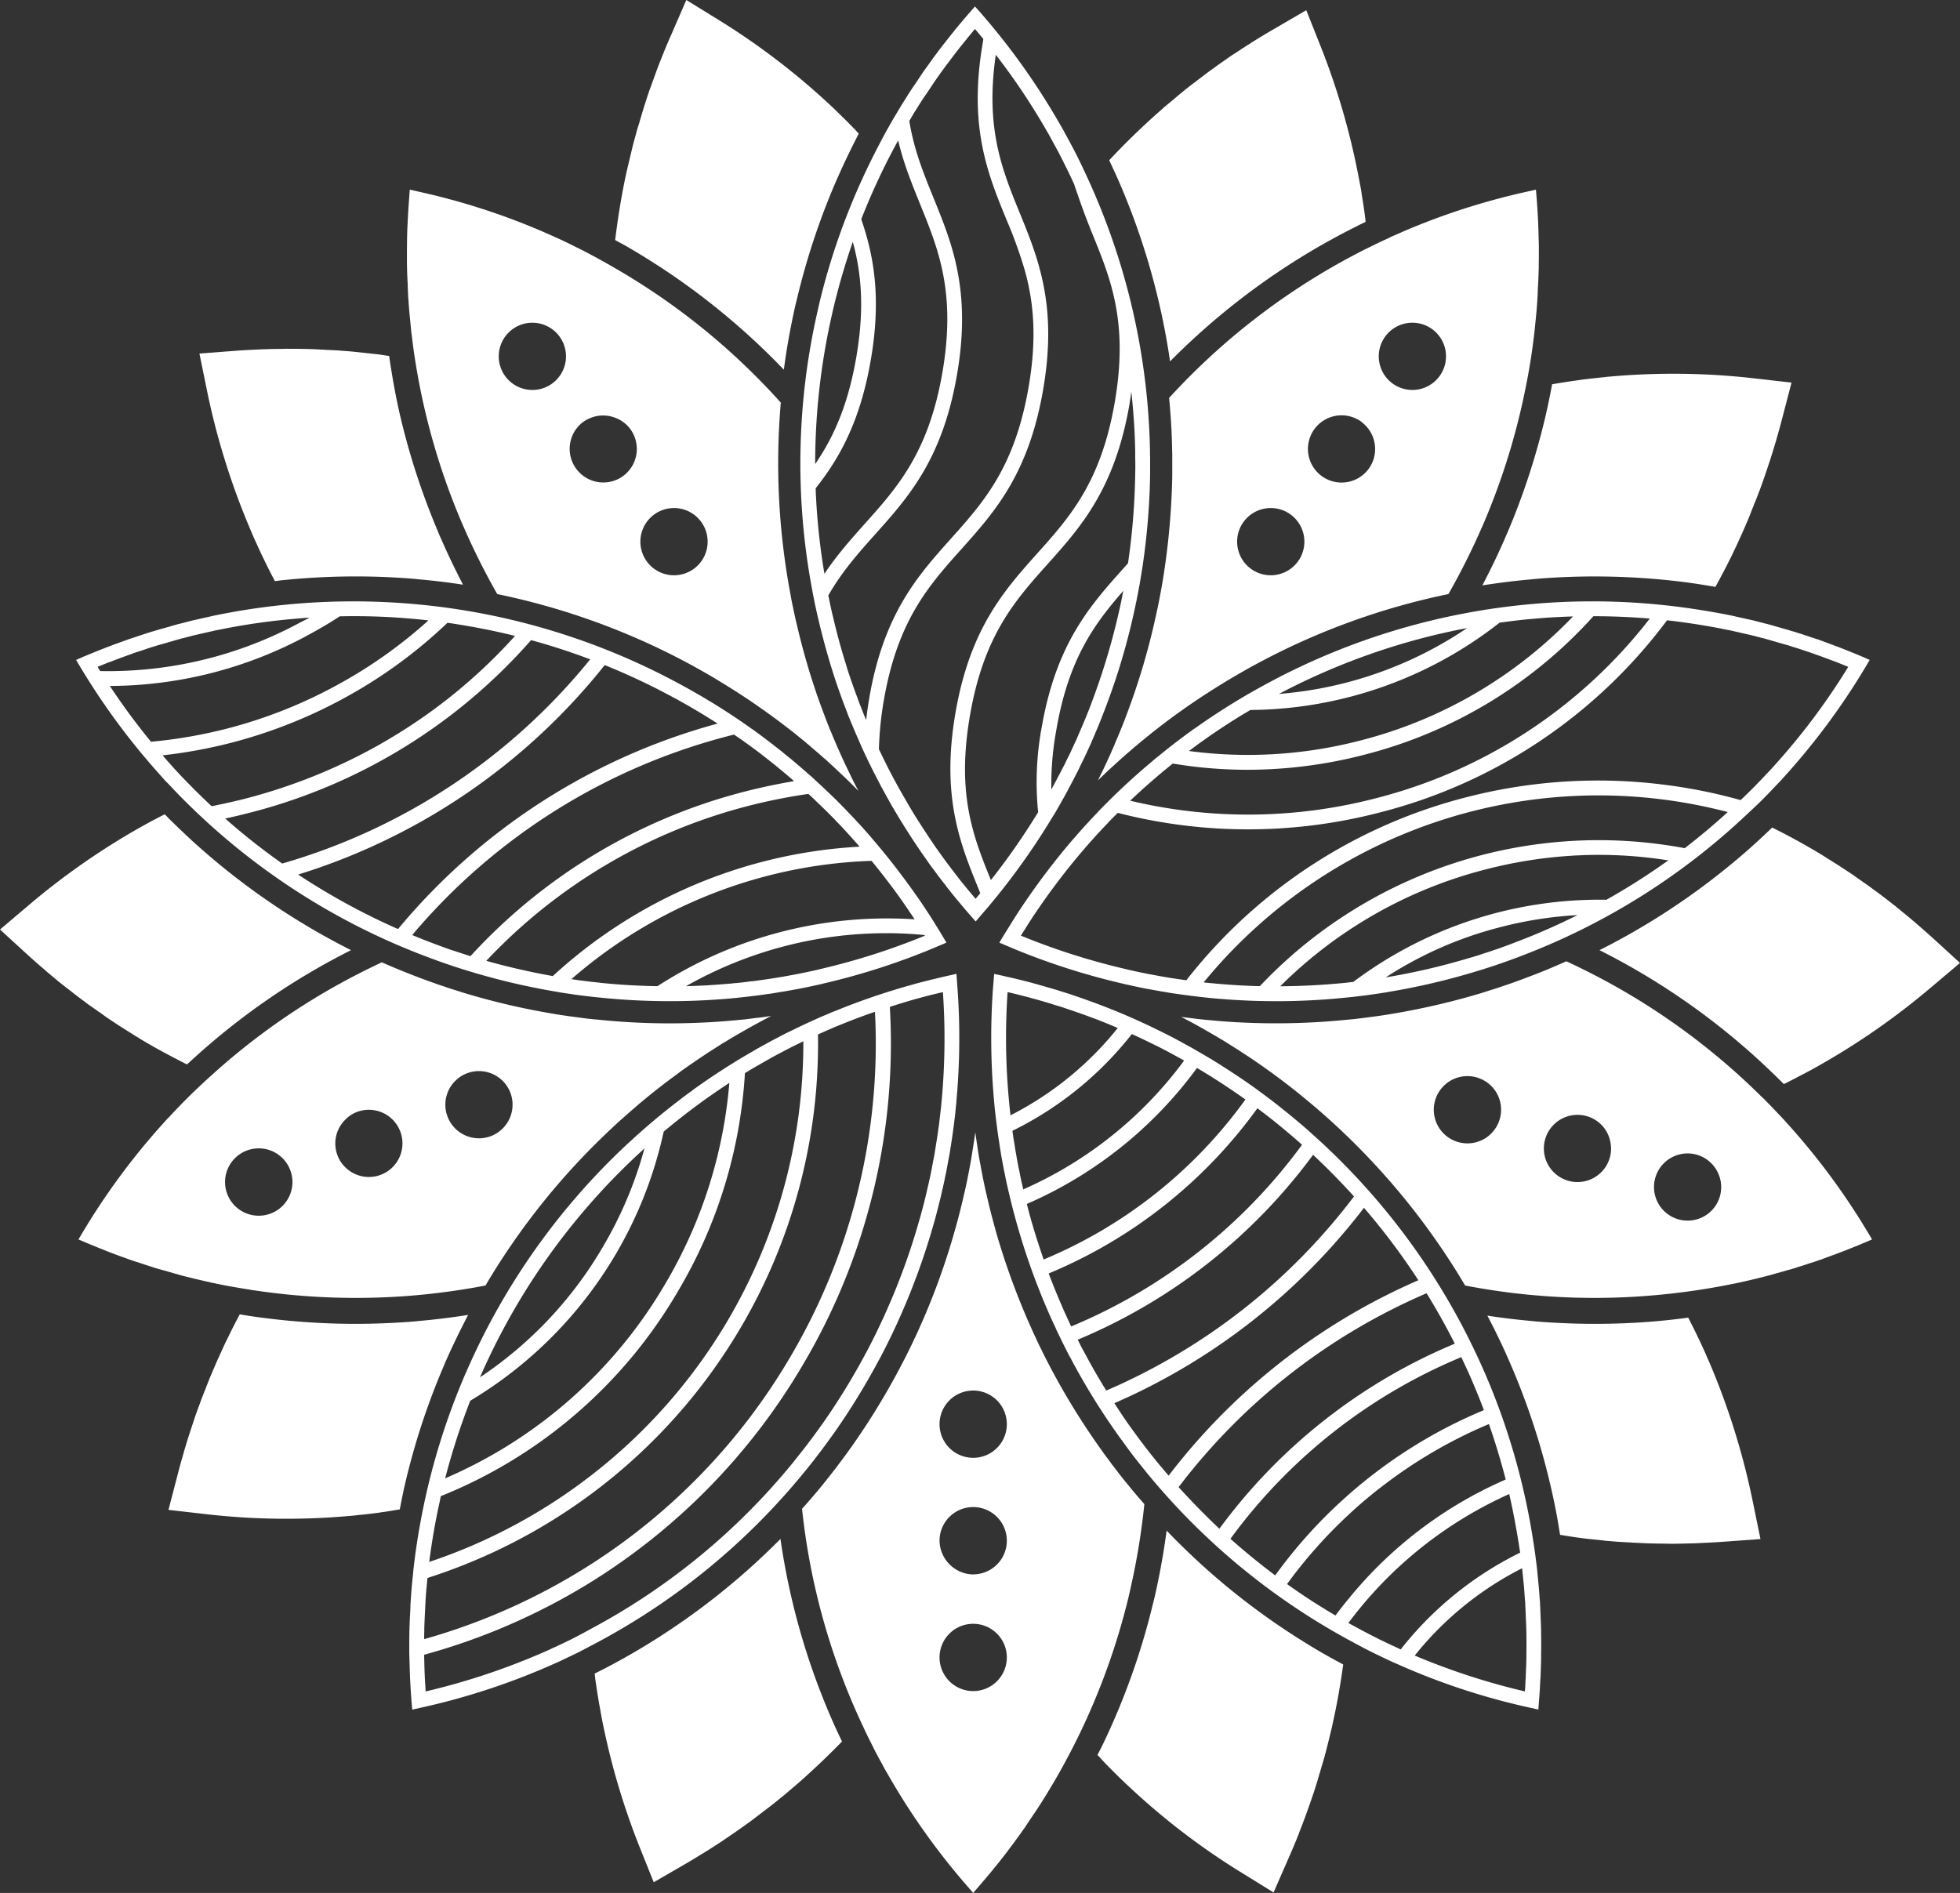 <svg id="Group_279" data-name="Group 279" xmlns="http://www.w3.org/2000/svg" xmlns:xlink="http://www.w3.org/1999/xlink" width="806.303" height="778.861" viewBox="0 0 806.303 778.861">
  <rect x="0" y="0" width="806.303" height="778.861" fill="#333333" stroke="none"/>
  <defs>
    <clipPath id="clip-path">
      <rect id="Rectangle_212" data-name="Rectangle 212" width="806.303" height="778.861" fill="#fff"/>
    </clipPath>
  </defs>
  <g id="Group_278" data-name="Group 278" clip-path="url(#clip-path)">
    <path id="Path_237" data-name="Path 237" d="M144.4,125.368a288.47,288.47,0,0,0-64.145,43.985c-1.158,1.013-2.219,2.026-3.328,3.038-6.222-3.135-12.4-6.415-18.376-9.984-.579-.338-1.206-.723-1.784-1.109l-.675-.386-6.029-3.81c-1.64-1.013-3.087-2.026-4.582-2.99l-.723-.482c-1.013-.675-1.929-1.35-2.846-2.026l-.868-.627a8.462,8.462,0,0,1-1.254-.868l-.772-.531c-1.158-.82-2.315-1.592-3.424-2.411l-1.109-.868c-1.543-1.109-3.038-2.267-4.534-3.424l-2.026-1.592c-.434-.289-.82-.627-1.254-.965L24.4,138.535c-1.64-1.4-3.328-2.749-4.968-4.148-.531-.482-1.109-.965-1.64-1.447-2.508-2.122-4.534-3.955-6.463-5.691L0,116.88,11.768,106.9A294.973,294.973,0,0,1,57.634,74.872l4-2.219c.627-.338,1.061-.579,1.5-.82l1.447-.723c1.061-.579,2.122-1.109,3.183-1.64.434.386.82.82,1.206,1.206l.338.386c3.183,3.135,6.607,6.415,10.176,9.694A291.948,291.948,0,0,0,144.4,125.368" transform="translate(0 265.581)" fill="#fff"/>
    <path id="Path_238" data-name="Path 238" d="M239.2,204.166l-15.289,1.109c-2.653.193-5.353.338-8.585.482-.627.048-1.254.048-1.881.1l-.916.048-5.884.145-2.894.048h-1.592l-2.556-.048c-1.929,0-3.81-.048-5.691-.1a14.062,14.062,0,0,1-1.5-.048c-1.3-.048-2.7-.1-4.1-.193l-1.109-.048c-.434,0-.965-.048-1.5-.1l-.916-.048c-1.158-.048-2.267-.1-3.424-.193l-1.013-.048c-1.688-.145-3.473-.289-5.257-.434l-.1-.048-7.861-.82c-.723-.1-1.447-.193-2.122-.289-2.749-.338-5.5-.82-8.247-1.254-.531-3.28-1.061-6.559-1.688-9.791a295.019,295.019,0,0,0-17.652-58.02c-.482-1.109-.965-2.267-1.447-3.376-2.749-6.366-5.836-12.733-9.115-19,6.222.965,12.395,1.688,18.375,2.219,1.206.145,2.46.241,3.665.338,7.379.531,14.855.82,22.234.82,6.222,0,12.733-.193,19.34-.627,6.366-.434,12.684-1.061,19-1.929,1.254,2.46,2.508,4.919,3.714,7.427l.193.434c1.206,2.46,2.315,4.919,3.376,7.283l.627,1.5c.241.531.434.916.627,1.35l1.833,4.389a298.7,298.7,0,0,1,16.253,53.583Z" transform="translate(485.02 429.09)" fill="#fff"/>
    <path id="Path_239" data-name="Path 239" d="M253.622,35.525l-3.907,15c-.675,2.556-1.4,5.209-2.315,8.392-.145.579-.338,1.206-.531,1.784l-.1.338c-.579,2.026-1.254,4.1-1.929,6.27l-2.267,6.752c-.627,1.784-1.254,3.617-1.929,5.4-.145.434-.338.916-.531,1.35-.482,1.3-.965,2.6-1.5,3.907l-.434.965a11.812,11.812,0,0,1-.579,1.5l-.338.868c-.434,1.109-.82,2.17-1.254,3.183l-.386.916c-.675,1.64-1.4,3.28-2.122,4.919l-2.7,5.932c-.1.193-.241.434-.338.675l-1.3,2.749c-2.17,4.437-4.485,8.826-6.849,13.167-5.691-1.013-11.43-1.881-17.218-2.508a294.476,294.476,0,0,0-54.548-.965c-1.206.1-2.411.193-3.665.338-6.752.579-13.649,1.447-20.449,2.508,3.328-6.366,6.463-12.829,9.26-19.292l1.447-3.328a293.649,293.649,0,0,0,13.89-41.381c1.592-6.173,2.942-12.443,4.1-18.761,3.81-.627,7.572-1.254,11.382-1.736l.482-.1c2.653-.338,5.305-.627,7.958-.916l1.592-.145a14.985,14.985,0,0,1,1.543-.193l4.678-.386a293.515,293.515,0,0,1,55.609,1.061Z" transform="translate(483.376 121.897)" fill="#fff"/>
    <path id="Path_240" data-name="Path 240" d="M152.691,54.982C148.64,62.8,144.878,70.8,141.5,78.9a293.356,293.356,0,0,0-13.987,43.069c-.289,1.158-.579,2.363-.868,3.521-1.977,8.778-3.617,17.7-4.775,26.623a291.383,291.383,0,0,0-65.014-50.931c-1.447-.82-2.942-1.592-4.389-2.411,1.157-9.357,2.653-18.713,4.678-27.973.241-.916.434-1.881.675-2.846l1.688-7.09c.434-1.784.916-3.521,1.4-5.257l.241-.868c.289-1.158.627-2.267.965-3.328l.338-1.061a12.263,12.263,0,0,1,.434-1.5l.289-.965c.386-1.35.772-2.653,1.206-4,.1-.386.289-.868.434-1.4.579-1.785,1.158-3.569,1.785-5.4L67.18,35.5l1.833-5.016c.675-1.929,1.4-3.81,2.122-5.643l.241-.579c.289-.723.531-1.4.82-2.026,1.158-2.942,2.267-5.546,3.376-8.006L81.745,0l13.07,8.054a293.83,293.83,0,0,1,44.323,33.52l3.376,3.135,1.109,1.109,1.254,1.206q2.894,2.821,5.643,5.643l.338.338c.627.627,1.206,1.35,1.833,1.977" transform="translate(200.591)" fill="#fff"/>
    <path id="Path_241" data-name="Path 241" d="M194.7,185.658c-1.061,7.717-2.363,15.385-4.051,23.006l-.579,2.749-1.736,7.09c-.482,1.881-.916,3.665-1.4,5.4l-.241.82c-.338,1.157-.675,2.267-1.013,3.376l-.289,1.013a11.221,11.221,0,0,1-.482,1.543l-.241.916c-.386,1.35-.772,2.7-1.206,4-.145.386-.289.916-.434,1.4-.579,1.785-1.206,3.617-1.833,5.4l-.53,1.543-1.833,5.064q-1.085,2.894-2.17,5.643l-.193.579c-.289.723-.579,1.4-.82,2.074-1.206,2.942-2.315,5.546-3.376,7.958l-6.222,14.228-13.022-8.054a288.3,288.3,0,0,1-44.323-33.52l-3.376-3.135c-.434-.386-.723-.723-1.061-1.013l-1.3-1.254Q100,229.6,97.324,226.846l-.338-.338c-1.157-1.206-2.219-2.411-3.376-3.617,1.35-2.6,2.653-5.209,3.858-7.861a289.977,289.977,0,0,0,18.954-54.307c.289-1.158.579-2.363.868-3.521,1.977-8.778,3.569-17.7,4.775-26.623a288.809,288.809,0,0,0,58.647,47.12c4.534,2.8,9.26,5.45,13.987,7.958" transform="translate(357.868 499.203)" fill="#fff"/>
    <path id="Path_242" data-name="Path 242" d="M152.485,214.631q-7.813,8.03-16.109,15.434c-.627.579-1.254,1.109-1.881,1.688l-.338.289a6.119,6.119,0,0,0-.627.53l-4.823,4.1c-1.5,1.206-2.894,2.363-4.292,3.472l-.675.531c-.965.772-1.881,1.447-2.8,2.17l-.82.579a10.2,10.2,0,0,1-1.3,1.013l-.675.531c-1.158.868-2.267,1.736-3.376,2.556-.338.241-.772.579-1.206.868-1.5,1.061-3.038,2.17-4.63,3.28l-5.836,4c-1.785,1.157-3.617,2.363-5.45,3.521l-1.881,1.158c-2.749,1.688-5.161,3.183-7.427,4.485l-13.311,7.717L69.288,258.23A297.194,297.194,0,0,1,53.566,204.6l-.82-4.582c-.145-.723-.241-1.3-.338-1.881l-.241-1.447c-.434-2.6-.82-5.257-1.206-7.861l-.048-.482c-.048-.531-.1-1.109-.193-1.64,2.508-1.254,5.112-2.6,8.006-4.148a290.7,290.7,0,0,0,68.438-51.268,287.6,287.6,0,0,0,19.919,71.428c1.688,4.051,3.521,8.006,5.4,11.913" transform="translate(193.901 501.917)" fill="#fff"/>
    <path id="Path_243" data-name="Path 243" d="M284.736,126.305l-11.816,9.984A296.861,296.861,0,0,1,227.1,168.313l-4.051,2.267c-.579.289-1.013.53-1.447.772l-1.5.772c-2.315,1.206-4.678,2.46-7.09,3.665l-.434.193a2.351,2.351,0,0,0-.338.145l-.386-.386-.386-.386c-2.46-2.46-5.161-5.064-7.958-7.668a289.232,289.232,0,0,0-67.088-46.638A288.7,288.7,0,0,0,191.8,84.683c5.45-4.485,10.659-9.26,15.675-14.083,6.318,3.135,12.588,6.559,18.665,10.176.627.386,1.206.723,1.833,1.109l.531.338,6.125,3.858c1.64,1.061,3.135,2.026,4.63,3.038l.675.434c1.013.723,1.977,1.35,2.894,2.026l.868.627a9.41,9.41,0,0,1,1.206.868l.82.531c1.158.82,2.267,1.592,3.376,2.46.386.241.772.531,1.158.82,1.5,1.109,3.038,2.267,4.534,3.424l2.026,1.592c.386.289.82.627,1.254.965l2.219,1.833c1.688,1.35,3.328,2.7,5.016,4.148.531.434,1.109.916,1.64,1.4,2.46,2.122,4.485,3.907,6.463,5.691Z" transform="translate(521.567 269.901)" fill="#fff"/>
    <path id="Path_244" data-name="Path 244" d="M125.43,126.815c-6.173-.965-12.347-1.688-18.376-2.219-1.206-.145-2.411-.241-3.617-.338a293.163,293.163,0,0,0-53.246.82c-.723.1-1.447.193-2.122.289-1.736-3.28-3.424-6.607-5.016-9.984l-.241-.482c-1.158-2.411-2.267-4.871-3.328-7.234l-1.254-2.894L36.4,100.385A299.546,299.546,0,0,1,20.1,46.85L17.01,31.706l15.337-1.158c2.6-.193,5.305-.338,8.585-.482.627-.048,1.254-.048,1.881-.1h.868q2.966-.145,5.932-.145l2.749-.048c.675-.048,1.206,0,1.736,0h2.556c1.881,0,3.81.048,5.691.1.531,0,1.013.048,1.5.048,1.3.048,2.7.145,4.1.193l1.061.1c.482,0,1.013,0,1.5.048l.965.048c1.109.048,2.267.1,3.424.193l.965.1c1.736.1,3.521.241,5.257.434l8.006.868c.723.048,1.4.145,2.122.241,1.254.193,2.556.386,3.81.579,1.109,7.572,2.411,15.192,4.1,22.716a294.577,294.577,0,0,0,15.771,49c.434,1.109.916,2.267,1.447,3.376,2.749,6.366,5.836,12.733,9.067,19" transform="translate(65.029 113.754)" fill="#fff"/>
    <path id="Path_245" data-name="Path 245" d="M200.088,87.973c-.965.482-1.929.916-2.894,1.4l-.434.241c-5.884,2.894-11.768,6.125-17.6,9.5a291.184,291.184,0,0,0-59.515,46.252A290.509,290.509,0,0,0,99.674,73.841c-1.592-3.81-3.328-7.524-5.064-11.238q9.4-10.056,19.726-19.244c.579-.531,1.254-1.109,1.881-1.64l.338-.338a5.785,5.785,0,0,0,.579-.531L122,36.8c1.447-1.254,2.846-2.363,4.244-3.521l.675-.531c.965-.772,1.881-1.447,2.8-2.122l.82-.627c.386-.338.868-.675,1.3-1.013l.723-.531c1.109-.868,2.219-1.736,3.376-2.556.289-.193.627-.482,1.013-.723l.145-.1q2.243-1.664,4.63-3.328l3.473-2.411,2.412-1.543c1.784-1.206,3.617-2.363,5.45-3.521l.338-.241c.53-.289,1.013-.627,1.543-.965,2.749-1.688,5.161-3.135,7.427-4.437L175.684.87l5.691,14.324A296.55,296.55,0,0,1,197.1,68.874l.868,4.534c.145.723.241,1.3.338,1.881l.193,1.447c.434,2.6.868,5.305,1.206,7.91l.048.434c.145.965.241,1.929.338,2.894" transform="translate(361.691 3.326)" fill="#fff"/>
    <path id="Path_246" data-name="Path 246" d="M137.645,112.371c-3.328,6.366-6.463,12.829-9.308,19.292-.482,1.109-.916,2.219-1.4,3.328a289.975,289.975,0,0,0-15.578,48.374c-.675,2.99-1.254,6.029-1.833,9.019-2.7.434-5.4.916-8.1,1.254l-.482.1c-2.653.338-5.353.675-7.91.916l-1.736.193c-.482.048-.916.1-1.4.145l-4.678.386a289.417,289.417,0,0,1-55.609-1.061L14.37,192.577l3.907-15c.627-2.556,1.4-5.209,2.315-8.392.145-.579.338-1.157.482-1.736l.145-.386c.579-2.074,1.254-4.2,1.929-6.27l2.219-6.7c.627-1.833,1.3-3.617,1.977-5.4.145-.482.338-.916.482-1.4.482-1.254,1.013-2.6,1.543-3.907l.386-.965a15.5,15.5,0,0,1,.579-1.5l.338-.868q.651-1.664,1.3-3.183l.386-.916c.675-1.592,1.4-3.28,2.122-4.919l2.7-5.932c.1-.193.241-.482.338-.723.386-.82.868-1.736,1.3-2.653,1.543-3.231,3.183-6.415,4.871-9.6,3.617.627,7.234,1.158,10.9,1.592a291.057,291.057,0,0,0,36.655,2.315c7.427,0,14.9-.289,22.282-.82,1.206-.1,2.411-.193,3.665-.338,6.752-.579,13.649-1.447,20.449-2.508" transform="translate(54.936 428.669)" fill="#fff"/>
    <path id="Path_247" data-name="Path 247" d="M212.1,185.414v-1.833c-.048-2.846-.145-5.788-.289-8.681a280.914,280.914,0,0,0-24.6-102.006c-1.881-4.148-3.81-8.247-5.884-12.347l-.241-.434c-1.158-2.219-2.363-4.534-3.617-6.752l-.675-1.254c-.241-.482-.53-.965-.82-1.5l-2.267-3.907a283.775,283.775,0,0,0-31.3-43.551L140.09.55l-2.267,2.6c-1.688,1.929-3.424,4-5.4,6.366-.338.434-.723.868-1.061,1.35l-.241.289c-1.35,1.64-2.6,3.28-3.907,4.919l-1.688,2.17-2.411,3.231c-1.061,1.5-2.122,2.99-3.183,4.437-.289.386-.531.772-.82,1.109-.723,1.109-1.447,2.17-2.17,3.28l-.772,1.158a3.882,3.882,0,0,0-.434.675c-.289.386-.579.82-.868,1.206-.579.868-1.157,1.736-1.736,2.653l-.482.723c-.916,1.5-1.833,2.942-2.749,4.389l-3.231,5.4c-.1.193-.193.338-.289.531l-.1.1c-.434.82-.916,1.592-1.35,2.411-2.026,3.521-3.907,7.138-5.739,10.707a280.486,280.486,0,0,0-23.006,61.927c-.241,1.158-.531,2.267-.772,3.424A280.884,280.884,0,0,0,73.1,240.444c.338,1.881.723,3.81,1.109,5.739.482,2.219.965,4.437,1.5,6.7l.338,1.4c1.447,6.077,3.135,12.2,4.968,18.231l.289.868c.1.386.241.772.338,1.109,1.3,4.148,2.8,8.392,4.341,12.588.338.916.723,1.833,1.061,2.749l1.013,2.7c.338.772.675,1.543.965,2.363l.338.772q1.23,2.966,2.46,5.788l.723,1.64c.82,1.929,1.688,3.81,2.6,5.739,1.206,2.556,2.315,4.823,3.424,6.993L100.4,319.4c.338.627.627,1.206.965,1.833a5.57,5.57,0,0,0,.386.723l.241.434c1.206,2.219,2.508,4.582,3.955,7.138l1.833,3.087c.241.386.434.772.675,1.158l1.109,1.784c3.28,5.353,6.559,10.369,9.791,14.951l.386.53c.579.868,1.206,1.736,1.833,2.653a11.128,11.128,0,0,1,.675.916l.965,1.254c1.592,2.219,3.28,4.389,4.919,6.463l.386.579c.289.338.531.675.82.965l.386.531c1.592,2.026,3.328,4.1,5.4,6.559l1.254,1.5c.579.627,1.109,1.3,1.688,1.929l2.315,2.653,2.99-3.473a8.394,8.394,0,0,0,.579-.675l1.206-1.4a288.176,288.176,0,0,0,26.189-36.365l.675-1.109c.241-.386.482-.82.772-1.206,1.35-2.315,2.7-4.678,4-7.042,1.061-1.881,2.074-3.81,3.087-5.739l.482-.916c.723-1.35,1.4-2.749,2.122-4.1l.772-1.64c.627-1.254,1.254-2.556,1.881-3.81.145-.338.289-.675.434-.965l.289-.627c.627-1.35,1.254-2.653,1.833-3.955l.193-.434a8.7,8.7,0,0,0,.386-1.013l.289-.579c.241-.627.531-1.206.772-1.833,1.35-3.135,2.6-6.173,3.762-9.26q.362-.868.723-1.881a275.4,275.4,0,0,0,12.057-40.851l.145-.579c.145-.772.289-1.543.482-2.315l.193-1.061c.338-1.688.675-3.376.965-5.064l.1-.386c.386-2.363.772-4.582,1.109-6.752.048-.289.1-.579.145-.916l.1-.675a291.577,291.577,0,0,0,2.99-34.822c0-1.5.048-2.99.048-4.485V186.09ZM81.347,126.96c.241-1.109.482-2.219.772-3.328,2.122-8.826,4.727-17.6,7.717-26.237,4.1,14.951,4.485,29.709,1.4,47.7-3.087,17.652-8.3,31.253-16.88,43.744a277.008,277.008,0,0,1,6.993-61.879m-6.8,71.862c8.633-10.948,18.038-25.8,22.668-52.715,4.727-27.2.675-44.612-3.907-58.02,3.038-7.717,6.415-15.337,10.128-22.764,1.64-3.28,3.328-6.511,5.064-9.646,2.267,9.646,5.691,17.99,8.971,26.092.434,1.061.868,2.17,1.3,3.231,7.138,17.652,13.263,35.208,7.91,66.219-5.691,32.893-18.472,47.169-32.024,62.313-5.546,6.222-11.286,12.636-16.495,20.449a272.4,272.4,0,0,1-3.617-35.159m22.089,86.186c-.531,3.038-.965,6.125-1.3,9.164a5.886,5.886,0,0,1-.338-.82l-.386-.868c-.289-.723-.579-1.447-.868-2.219l-1.109-2.8c-.289-.82-.627-1.64-.916-2.508-1.543-4.1-2.99-8.247-4.292-12.3a5.827,5.827,0,0,0-.241-.868l-.338-1.109c-1.833-5.836-3.473-11.865-4.871-17.8l-.338-1.4c-.531-2.17-1.013-4.389-1.447-6.559l-.289-1.447-.145-.579c5.739-9.984,12.4-17.459,19.437-25.321,13.5-15.1,27.491-30.722,33.471-65.3,3.424-19.629,2.315-34.34-.627-46.879-2.267-9.549-5.643-17.8-8.922-25.9-4.148-10.225-8.1-19.871-10.032-31.832l1.977-3.376c.916-1.4,1.784-2.846,2.7-4.292l.482-.723c.531-.82,1.061-1.64,1.688-2.508L122,33.684c.675-1.061,1.4-2.122,2.122-3.135.241-.386.482-.723.772-1.109,1.013-1.447,2.074-2.894,3.135-4.341l4-5.305c1.254-1.592,2.508-3.231,3.81-4.775l1.3-1.64c1.061-1.254,2.026-2.46,2.942-3.569,1.206,1.4,2.315,2.749,3.473,4.148l-.048.193-.145,1.013c-6.029,34.581,1.881,53.969,9.549,72.779a185.89,185.89,0,0,1,7.669,21.125c3.569,12.781,5.161,27.539,1.543,48.278-5.691,32.893-18.472,47.169-32.025,62.313-13.5,15.1-27.491,30.722-33.471,65.351m45.336,80.785-1.447,1.736-.145.193-.627-.723c-2.026-2.411-3.714-4.437-5.257-6.366l-.434-.531c-.241-.289-.482-.627-.723-.916l-.434-.579c-1.592-2.074-3.231-4.2-4.823-6.366l-.868-1.158c-.241-.338-.482-.675-.675-.965-.627-.82-1.206-1.688-1.833-2.556l-.386-.531c-3.135-4.534-6.366-9.453-9.6-14.662l-1.061-1.784a12.19,12.19,0,0,1-.627-1.061l-1.785-3.087q-2.17-3.69-3.907-6.945l-.289-.531c-.1-.193-.241-.386-.338-.579-.289-.579-.579-1.158-.916-1.736l-1.833-3.569c-1.061-2.122-2.122-4.341-3.376-6.9a139.206,139.206,0,0,1,2.026-20.16c5.691-32.893,18.472-47.169,32.025-62.313,13.5-15.1,27.491-30.722,33.471-65.3,4.292-24.6,1.5-41.526-3.183-55.995-1.929-5.884-4.148-11.382-6.366-16.784-7.331-17.99-14.276-35.015-9.887-65.207A273.864,273.864,0,0,1,168.45,49.744l2.267,3.907c.241.434.482.916.723,1.35l.675,1.254c1.254,2.219,2.411,4.437,3.569,6.656l.193.434c1.64,3.183,3.328,6.656,5.064,10.466.482,1.64,1.061,3.135,1.592,4.678,1.833,5.4,3.81,10.611,5.836,15.578,7.669,18.81,14.9,36.558,9.212,69.451-5.691,32.844-18.472,47.169-32.024,62.265-13.5,15.144-27.491,30.771-33.471,65.351s1.929,53.969,9.6,72.779l.579,1.5Zm58.744-122.745-.193,1.013c-.145.772-.289,1.5-.482,2.267l-.1.531a280.375,280.375,0,0,1-11.816,40.031c-.241.579-.434,1.206-.675,1.833-1.158,2.99-2.363,5.932-3.714,9.019-.241.579-.482,1.206-.772,1.785l-.289.675c-.1.289-.241.579-.386.916l-.145.386c-.579,1.3-1.206,2.6-1.784,3.858l-.338.723c-.145.289-.241.579-.386.868-.579,1.254-1.206,2.508-1.833,3.714l-.772,1.64c-.675,1.3-1.4,2.653-2.122,4.1l-.434.772c-.965,1.881-1.929,3.714-2.942,5.546a122.405,122.405,0,0,1,2.026-24.4c4.968-28.986,15.385-43.407,27.587-57.345-.145.675-.289,1.35-.434,2.074m5.257-47.6a279.543,279.543,0,0,1-2.894,34.1l-.048.145L201,231.956c-13.5,15.1-27.491,30.722-33.471,65.3a123.2,123.2,0,0,0-1.447,34.822,284.012,284.012,0,0,1-19.437,27.925c-7.379-18.134-14.18-35.545-8.585-67.859,5.691-32.844,18.52-47.169,32.024-62.264,13.553-15.144,27.491-30.771,33.52-65.351.289-1.833.579-3.665.82-5.5.579,5.4,1.013,10.8,1.3,16.157.145,2.846.241,5.739.289,8.537v2.411c.048,1.64.048,3.28.048,4.919-.048,1.5-.048,2.942-.1,4.389" transform="translate(260.987 2.103)" fill="#fff"/>
    <path id="Path_248" data-name="Path 248" d="M310.743,353.369a13.1,13.1,0,0,0-.048-1.4c0-1.254-.1-2.556-.145-3.858l-.048-1.447a3.665,3.665,0,0,0-.048-.772l-.048-1.5c-.048-1.061-.1-2.122-.145-3.135l-.1-.916c-.1-1.736-.241-3.424-.386-5.161l-.675-6.945c-.1-.916-.193-1.881-.338-2.8-.531-4.582-1.254-9.164-2.026-13.745a282.072,282.072,0,0,0-17.99-61.734c-.482-1.109-.916-2.17-1.4-3.231a282.222,282.222,0,0,0-66.364-93.758c-1.4-1.3-2.846-2.6-4.292-3.907-1.736-1.592-3.472-3.087-5.161-4.534l-1.158-.965c-4.775-4-9.742-7.958-14.807-11.672l-.675-.482c-.338-.241-.675-.531-1.013-.772-3.521-2.556-7.234-5.064-11-7.524l-2.46-1.592-2.411-1.543c-.723-.434-1.5-.916-2.219-1.35l-.675-.434c-1.833-1.061-3.617-2.17-5.45-3.183l-1.543-.916c-1.784-1.013-3.665-2.026-5.5-3.038-2.46-1.35-4.726-2.508-6.9-3.617l-3.762-1.833c-.579-.289-1.109-.579-1.688-.82a4.873,4.873,0,0,0-.723-.338l-.482-.241c-2.315-1.109-4.727-2.17-7.427-3.376l-2.315-1.013c-6.656-2.8-13.7-5.5-20.932-7.91l-.241-.1c-1.158-.386-2.267-.772-3.424-1.109-.482-.145-.965-.289-1.4-.434l-1.206-.386c-2.6-.772-5.209-1.543-7.813-2.267l-.723-.241-1.158-.289-.627-.193c-2.508-.675-5.161-1.35-8.247-2.074l-1.736-.386c-.868-.193-1.784-.434-2.653-.627l-3.424-.723-.579,7.283a289.406,289.406,0,0,0,.531,44.805l.241,2.749c.289,2.556.579,5.257.965,8.006.241,2.17.579,4.292.916,6.463l.145,1.061c.241,1.5.482,3.038.723,4.534l.338,1.736c.241,1.4.531,2.846.772,4.244.1.338.145.675.241.965l.193,1.013c.241,1.3.531,2.653.82,3.955l.1.482a7.7,7.7,0,0,1,.241,1.013l.145.675c.145.627.338,1.3.482,1.977.772,3.328,1.592,6.511,2.46,9.646.145.531.289,1.109.434,1.64l.1.289a281.619,281.619,0,0,0,14.565,40.031l.289.579c.289.675.627,1.4.965,2.074l.434,1.013c.723,1.543,1.5,3.087,2.219,4.63l.193.386c1.061,2.122,2.074,4.148,3.087,6.077.145.289.338.531.482.82l.289.579a275.677,275.677,0,0,0,18.327,29.806q1.23,1.809,2.6,3.617c.965,1.35,1.977,2.7,2.942,4.051l.482.579c.338.482.675.965,1.061,1.447,1.736,2.267,3.569,4.534,5.4,6.8a280.5,280.5,0,0,0,82.232,68.438c3.376,1.833,6.752,3.714,10.225,5.4l.434.241q3.4,1.664,6.945,3.328l1.447.675c.434.193.868.386,1.35.579l4.148,1.833a281.445,281.445,0,0,0,51.075,16.4l3.424.772.241-3.473c.241-2.556.386-5.257.531-8.3.048-.675.1-1.4.145-2.122v-.579c.1-1.881.145-3.81.193-5.691l.048-5.161v-1.64c0-1.833,0-3.665-.048-5.45M92.021,137.3l-.241-2.653a277.16,277.16,0,0,1-.531-43.841l.048-.241.868.193c3.038.723,5.643,1.4,8.054,2.026l.627.193a5.834,5.834,0,0,1,.868.241l.965.241c2.556.723,5.112,1.447,7.62,2.267l2.556.772c1.109.338,2.17.723,3.231,1.061l.386.145c6.945,2.315,13.745,4.871,20.112,7.62a134.459,134.459,0,0,1-44.13,35.931c-.145-1.35-.289-2.653-.434-3.955m5.45,33.423L97.326,170a9.367,9.367,0,0,0-.241-.965l-.1-.434c-.289-1.35-.579-2.7-.82-4.1l-.193-.965a3.612,3.612,0,0,1-.193-.772c-.241-1.254-.482-2.556-.723-3.858l-.338-1.977c-.289-1.5-.482-2.942-.723-4.437l-.193-1.013c-.193-1.254-.338-2.46-.531-3.714v-.145a142.043,142.043,0,0,0,49.1-39.789c1.4.627,2.8,1.254,4.1,1.881l.579.289a3.24,3.24,0,0,1,.579.289c.579.241,1.109.53,1.64.772l3.762,1.833c2.122,1.061,4.292,2.219,6.7,3.521,1.4.772,2.8,1.543,4.148,2.315a164.5,164.5,0,0,1-66.171,53,7.708,7.708,0,0,0-.241-1.013m3.376,13.263-.1-.386c-.145-.531-.289-1.013-.434-1.543-.386-1.447-.772-2.894-1.109-4.341a171.108,171.108,0,0,0,69.981-55.946l.241.145c.868.531,1.688,1.013,2.508,1.5l.675.434,2.17,1.3,2.46,1.592c.772.482,1.543.965,2.315,1.5,3.135,2.026,6.366,4.244,9.549,6.511a194.2,194.2,0,0,1-83,65.833c-1.929-5.595-3.714-11.189-5.257-16.591m16.591,44.13-.048-.145c-.241-.434-.434-.82-.627-1.254l-.434-.965c-.338-.675-.627-1.35-.916-2.026l-.289-.579c-2.411-5.4-4.775-11.045-6.945-16.832a200.728,200.728,0,0,0,85.849-67.956c4.292,3.183,8.488,6.511,12.443,9.887l1.109.916c1.592,1.35,3.231,2.8,4.823,4.2a224.465,224.465,0,0,1-94.964,74.756m5.5,10.852-.434-.772a3.6,3.6,0,0,0-.338-.579q-1.013-1.953-2.026-4.051a230.309,230.309,0,0,0,96.8-76.058c5.739,5.353,11.382,11.093,16.832,17.122A253.141,253.141,0,0,1,131.859,254.5c-3.231-5.209-6.222-10.418-8.922-15.53m30.144,45.288c-1.833-2.219-3.617-4.485-5.305-6.656-.338-.482-.675-.916-1.013-1.4l-.482-.579c-.965-1.3-1.929-2.6-2.894-3.955-.868-1.158-1.736-2.363-2.556-3.521-1.736-2.508-3.569-5.209-5.643-8.44a259.875,259.875,0,0,0,102.681-80.4,276.207,276.207,0,0,1,22.379,29.806,259.351,259.351,0,0,0-102.729,80.4c-1.543-1.784-3.038-3.569-4.437-5.257m8.537,9.984a254.308,254.308,0,0,1,102.006-79.772c4.2,6.8,8.1,13.794,11.623,20.739A229.836,229.836,0,0,0,178.4,311.361c-5.739-5.4-11.382-11.189-16.784-17.122m21.317,21.269A224.387,224.387,0,0,1,277.9,240.753c1.5,3.135,2.749,5.836,3.858,8.392.482,1.061.916,2.122,1.35,3.183,1.4,3.231,2.749,6.656,4.1,10.225a200.687,200.687,0,0,0-46.59,27.25c-3.424,2.653-6.752,5.45-9.984,8.344a199.2,199.2,0,0,0-29.275,32.41c-6.366-4.775-12.54-9.839-18.424-15.048m43.214,31.542c-6.9-4.051-13.6-8.392-19.919-12.926a195.7,195.7,0,0,1,25.128-28.359,181.874,181.874,0,0,1,15.53-13.022,195.856,195.856,0,0,1,42.394-24.453c2.6,7.476,4.919,15.144,6.9,22.813a171.5,171.5,0,0,0-64.338,48.712c-1.977,2.363-3.858,4.775-5.691,7.234m26.816,13.987a3.989,3.989,0,0,1-.627-.338l-1.592-.723c-2.315-1.061-4.582-2.17-6.8-3.231l-.434-.241c-4-1.977-8.054-4.148-12.057-6.366a168.473,168.473,0,0,1,66.171-53.053c1.013,4.437,1.929,8.874,2.7,13.311.675,3.617,1.254,7.235,1.785,10.8a142.341,142.341,0,0,0-49.146,39.838m51.75-1.013-.048,5.45c-.048,2.074-.145,4.1-.241,6.173v.338c0,.579-.048,1.109-.1,1.688-.048,1.64-.145,3.183-.241,4.63a281.215,281.215,0,0,1-45.336-14.758,134.145,134.145,0,0,1,44.178-35.931l.82,8.1c.1,1.64.241,3.328.338,5.016l.1.916c.048.965.1,1.977.145,2.99l.145,3.81c.048,1.206.145,2.46.145,3.714a11.74,11.74,0,0,1,.048,1.3c.048,1.785.048,3.569.048,5.4Z" transform="translate(323.236 317.65)" fill="#fff"/>
    <path id="Path_249" data-name="Path 249" d="M260.528,90.411,260,83.08l-3.424.772c-.868.193-1.736.386-2.7.627l-1.688.386c-3.135.772-5.836,1.447-8.247,2.074l-.675.193a10.473,10.473,0,0,0-1.158.338l-.723.193a283.628,283.628,0,0,0-30.819,10.514l-1.977.772c-.386.193-.772.338-1.206.531l-3.328,1.4c-2.653,1.206-5.064,2.267-7.379,3.376l-.482.241a4.875,4.875,0,0,0-.723.338c-.627.289-1.254.579-1.881.916l-3.617,1.736c-2.122,1.109-4.389,2.267-6.9,3.617l-5.5,3.038-1.5.916c-1.833,1.013-3.665,2.122-5.45,3.183l-.675.434c-.772.434-1.5.916-2.219,1.35l-2.46,1.543-2.46,1.592c-3.714,2.411-7.427,4.968-11,7.524-.289.241-.627.482-.965.772l-.723.482c-5.016,3.714-10.032,7.669-14.807,11.672-.386.338-.723.627-1.109.965-1.736,1.447-3.473,2.99-5.209,4.534-1.447,1.3-2.846,2.6-4.292,3.907A281.4,281.4,0,0,0,58.4,246.771c-.482,1.061-.965,2.122-1.4,3.231A282.357,282.357,0,0,0,40.89,301.657c-1.64,7.861-2.99,15.819-3.955,23.825-.1.965-.241,1.929-.338,2.942,0,.193-.048.386-.048.531l-.627,6.27c-.145,1.736-.241,3.424-.386,5.161l-.048.916c-.1,1.013-.1,2.074-.145,3.135l-.048,1.4a2.2,2.2,0,0,0-.048.772l-.1,1.5-.145,3.907a13.554,13.554,0,0,1-.048,1.4c0,1.784-.048,3.617-.048,5.45v4.051l.1,2.749c.048,2.074.1,4.2.193,6.27v.289c.048.627.048,1.206.1,1.833.145,3.135.338,5.788.531,8.3l.289,3.473,3.424-.772a283.886,283.886,0,0,0,51.075-16.4l4.2-1.833,1.3-.579,1.447-.675,6.945-3.328.434-.241c1.64-.82,3.28-1.736,4.968-2.6a279.79,279.79,0,0,0,87.44-71.235c1.881-2.267,3.665-4.534,5.4-6.8.386-.482.723-.965,1.109-1.447l.434-.579c1.013-1.35,2.026-2.7,2.99-4.051l2.6-3.617a284.985,284.985,0,0,0,18.279-29.806l.386-.675c.145-.241.241-.482.386-.723,1.013-1.977,2.074-4,3.087-6.077l.193-.386c.772-1.543,1.5-3.087,2.219-4.63l.482-1.013c.338-.723.675-1.5,1.013-2.219l.193-.434a286.26,286.26,0,0,0,14.614-40.079c.193-.627.338-1.254.53-1.881.868-3.183,1.64-6.366,2.46-9.694l.048-.241c.145-.579.241-1.158.386-1.688l.145-.627a8.393,8.393,0,0,0,.241-1.061l.1-.434c.338-1.447.627-2.942.916-4.437l.145-.53c.048-.338.145-.675.193-1.013.241-1.3.482-2.6.723-3.955l.386-2.026c.289-1.543.531-3.135.772-4.678l.145-.916c.338-2.17.627-4.292.916-6.463.338-2.653.675-5.354.916-8.054.048-.579.145-1.158.193-1.736l.048-.965a283.451,283.451,0,0,0,.531-44.805M128.861,157.5c.916-.868,1.881-1.736,2.8-2.6A164.189,164.189,0,0,1,114.441,195.6a163.254,163.254,0,0,1-50.448,53.487A275.508,275.508,0,0,1,128.861,157.5M59.989,258.732A171.541,171.541,0,0,0,119.7,198.687,171.059,171.059,0,0,0,139.568,148c4.63-3.858,9.357-7.62,14.18-11.141l.723-.531c.338-.241.627-.482.916-.675,3.521-2.556,7.138-5.016,10.755-7.427a1.953,1.953,0,0,0,.434-.241,193.554,193.554,0,0,1-26.43,82.762A193.241,193.241,0,0,1,49.668,290.66a286.335,286.335,0,0,1,10.321-31.928M47.4,300.355c.193-.772.289-1.592.482-2.363a198.623,198.623,0,0,0,97.472-84.161,198.936,198.936,0,0,0,27.636-89.9l.772-.482c1.785-1.061,3.569-2.122,5.354-3.135l1.5-.868c1.784-1.013,3.569-2.026,5.354-2.99,2.46-1.3,4.678-2.46,6.752-3.521l3.569-1.736c.241-.145.482-.241.723-.386a224.765,224.765,0,0,1-31.2,115.076,224.723,224.723,0,0,1-53.631,61.638,225.312,225.312,0,0,1-69.065,37.523Q44.7,312.6,47.4,300.355M41.083,353.5v-1.3c.048-1.254.1-2.411.145-3.617l.193-4.051c.048-.965.1-1.929.145-2.845l.048-.916c.1-1.688.241-3.376.386-5.016l.386-4.1a231.516,231.516,0,0,0,68.631-35.5,231.158,231.158,0,0,0,60.046-67.184,230.406,230.406,0,0,0,31.976-120.96c1.109-.482,2.267-1.013,3.473-1.543l3.231-1.4c.386-.145.772-.338,1.158-.482l1.929-.772c4.389-1.784,8.971-3.521,13.649-5.112a253.749,253.749,0,0,1-35.015,142.326,253.55,253.55,0,0,1-82.714,85.559,256.488,256.488,0,0,1-67.714,30.24c0-1.109,0-2.218.048-3.328M253.969,134.686l-.1.965c-.048.579-.1,1.109-.145,1.688-.289,2.556-.579,5.209-.916,7.861-.289,2.122-.579,4.2-.916,6.318l-.145.868c-.241,1.543-.482,3.038-.723,4.582l-.386,2.026c-.241,1.254-.482,2.556-.723,3.81a6.821,6.821,0,0,1-.193.965l-.1.579c-.289,1.447-.579,2.894-.916,4.292l-.1.482c-.048.289-.145.579-.193.868l-.193.772c-.145.531-.241,1.109-.386,1.64l-.048.289c-.772,3.28-1.543,6.366-2.411,9.453-.145.627-.338,1.254-.531,1.881a275.449,275.449,0,0,1-14.276,39.163l-.289.675c-.289.627-.579,1.3-.916,1.929l-.434.965c-.723,1.543-1.447,3.038-2.17,4.534l-.193.386c-1.013,2.074-2.026,4.051-3.038,5.98-.1.193-.241.434-.386.723l-.338.627a281.182,281.182,0,0,1-17.893,29.179c-.868,1.158-1.688,2.363-2.556,3.521-.965,1.35-1.929,2.653-2.942,3.955l-.386.531c-.338.482-.723.965-1.109,1.447-1.688,2.17-3.473,4.437-5.257,6.656a273.27,273.27,0,0,1-83.293,68.438c-2.363,1.3-4.727,2.6-7.186,3.81l-.386.241c-2.219,1.061-4.485,2.17-6.8,3.231l-1.3.579c-.482.241-.965.482-1.4.675l-4.1,1.785a281.029,281.029,0,0,1-46.542,15.289c-.1-1.447-.193-2.942-.289-4.63-.048-.579-.048-1.157-.1-1.736v-.338c-.1-2.026-.145-4.051-.193-6.125l-.048-2.267A261.447,261.447,0,0,0,108.7,333.922a260.264,260.264,0,0,0,88.019-89.8A259.369,259.369,0,0,0,232.6,96.681c4-1.3,7.331-2.315,10.418-3.183l.916-.241a8.69,8.69,0,0,1,.916-.241l.675-.193c2.411-.675,5.016-1.3,8.054-2.026l.868-.193v.241a277.161,277.161,0,0,1-.482,43.841" transform="translate(133.46 317.612)" fill="#fff"/>
    <path id="Path_250" data-name="Path 250" d="M440.114,74.006c-2.315-.965-4.775-1.977-7.717-3.135-.627-.241-1.3-.531-1.977-.772-1.929-.723-3.907-1.447-5.836-2.17l-2.6-.965c-.482-.145-.965-.289-1.4-.434l-2.46-.82c-1.736-.579-3.473-1.158-5.209-1.688a13.3,13.3,0,0,0-1.3-.386c-1.254-.386-2.508-.772-3.762-1.109l-1.35-.386a2.709,2.709,0,0,0-.724-.193l-1.447-.434-3.038-.868-.868-.193c-1.688-.434-3.328-.868-5.016-1.3l-6.945-1.543-.241-.048c-.772-.193-1.592-.386-2.363-.531-3.858-.772-7.717-1.447-11.575-2.074a280.649,280.649,0,0,0-66.412-2.846L304.4,52.4a280.981,280.981,0,0,0-109.964,33.23c-1.688.916-3.376,1.881-5.112,2.846q-2.966,1.664-5.932,3.473l-1.206.723c-5.353,3.28-10.659,6.752-15.771,10.369l-.916.627c-.289.193-.579.386-.82.579-3.569,2.556-7.138,5.257-10.659,8.054-.723.579-1.5,1.206-2.267,1.833l-2.219,1.784c-.627.531-1.254,1.061-1.929,1.64l-.675.579c-1.64,1.35-3.231,2.749-4.775,4.1l-1.35,1.206c-1.543,1.4-3.087,2.8-4.63,4.244-2.026,1.929-3.858,3.665-5.595,5.4l-2.8,2.8c-.482.531-1.013,1.013-1.5,1.543-.145.145-.289.338-.53.579l-.338.386c-1.736,1.784-3.569,3.762-5.546,5.932l-2.411,2.7-.723.868-1.543,1.736a291.859,291.859,0,0,0-19.726,25.9l-.434.627c-.241.338-.434.675-.675,1.013l-.386.579c-1.4,2.122-2.894,4.437-4.534,7.138l-1.061,1.688c-.434.723-.916,1.447-1.35,2.17l-1.785,2.99,6.752,2.846a285.473,285.473,0,0,0,42.683,13.7l1.061.241c.531.145,1.061.289,1.592.386,2.6.579,5.257,1.157,7.91,1.688,2.122.386,4.292.772,6.415,1.157l1.5.241c1.35.241,2.7.482,4.1.675l1.736.241c1.447.193,2.846.434,4.292.579l1.013.145.579.048c1.5.193,2.942.386,4.437.531l.482.048a7.2,7.2,0,0,0,1.013.1l.675.1c.579.048,1.158.1,1.688.145l.338.048c3.424.289,6.656.531,9.935.723l2.026.1c4.534.241,9.115.338,13.7.338a274.619,274.619,0,0,0,28.89-1.5l.482-.048c.82-.1,1.64-.145,2.411-.241l1.109-.145c1.688-.193,3.424-.386,5.112-.627l.386-.048c2.315-.338,4.582-.675,6.752-1.013a5.693,5.693,0,0,0,.965-.193l.627-.1a279.151,279.151,0,0,0,34.05-7.91c1.447-.434,2.846-.868,4.293-1.3,1.592-.53,3.183-1.013,4.775-1.543l.579-.193c.627-.241,1.206-.434,1.785-.627,2.653-.916,5.45-1.929,8.2-2.99a279.671,279.671,0,0,0,92.842-58.069c2.17-2.026,4.389-4.051,6.511-6.173l.338-.338c1.833-1.833,3.617-3.714,5.354-5.546l1.109-1.157c.338-.338.675-.675,1.013-1.061l3.039-3.376A284.458,284.458,0,0,0,441.513,78.4L443.3,75.4ZM277.676,62.286a160.711,160.711,0,0,1-77.409,27.105,275.867,275.867,0,0,1,77.409-27.105M168.2,109.214c.338-.241.627-.434.965-.675l.723-.531c5.016-3.521,10.225-6.945,15.434-10.128l1.254-.723c.53-.338,1.061-.627,1.592-.965L188.5,96A167.977,167.977,0,0,0,291.036,60.068c4.582-.627,9.26-1.206,13.89-1.592,1.158-.1,2.267-.193,3.424-.289,4.244-.338,8.585-.531,12.877-.675a184.358,184.358,0,0,1-87.392,51.027,183.917,183.917,0,0,1-70.608,4.341c1.833-1.35,3.473-2.6,4.968-3.665m-27.877,22.909c1.543-1.4,3.038-2.8,4.534-4.148l1.3-1.157c1.543-1.35,3.135-2.7,4.678-4.051l.723-.579c.579-.531,1.206-1.061,1.833-1.543l3.183-2.6a186.723,186.723,0,0,0,30.674,2.556,191.706,191.706,0,0,0,48.085-6.173A189.812,189.812,0,0,0,329.62,57.415c7.717,0,15.482.338,23.2.965a207.167,207.167,0,0,1-112.857,73.984,208.857,208.857,0,0,1-100.9.965c.386-.386.82-.772,1.254-1.206M297.4,191.638c-2.7,1.061-5.4,2.026-8.006,2.942-.531.145-1.013.338-1.543.531l-.772.241c-1.543.531-3.135,1.013-4.678,1.543-1.4.434-2.8.868-4.2,1.254a276.353,276.353,0,0,1-33.327,7.765l-.675.1a158.258,158.258,0,0,1,47.265-20.69,160.068,160.068,0,0,1,31.59-4.919A268.457,268.457,0,0,1,297.4,191.638m37.571-17.556a168.653,168.653,0,0,0-104.128,33.809l-.579.048-2.315.289-.53.048c-8.73.868-17.652,1.35-26.623,1.4a184.358,184.358,0,0,1,84.547-48.085,186.486,186.486,0,0,1,46.59-5.98,182.206,182.206,0,0,1,28.5,2.267,274.773,274.773,0,0,1-25.465,16.205m32.217-21.221a191.791,191.791,0,0,0-174.784,56.766c-2.556-.048-4.678-.145-6.656-.241l-1.977-.1c-3.231-.193-6.366-.434-9.694-.723l-.338-.048c-.53-.048-1.109-.1-1.64-.145l-.723-.048a6.564,6.564,0,0,0-1.013-.1l-.386-.048c-.241-.048-.434-.048-.675-.1a209.9,209.9,0,0,1,215.587-70.078c-5.788,5.305-11.72,10.273-17.7,14.855m38.053-35.3-2.99,3.328-1.061,1.061-1.013,1.109c-1.688,1.785-3.424,3.569-5.209,5.4l-.338.338c-1.5,1.447-2.942,2.894-4.437,4.292a214.063,214.063,0,0,0-30.626-6.222,216.442,216.442,0,0,0-81.894,4.968,213.049,213.049,0,0,0-115.51,75.383l-4-.579c-1.447-.193-2.894-.434-4.292-.675l-1.158-.193c-2.122-.386-4.2-.772-6.318-1.158-2.6-.53-5.209-1.061-7.717-1.64l-2.6-.627a278.819,278.819,0,0,1-41.767-13.408l-.193-.1.482-.772c1.64-2.6,3.087-4.919,4.437-6.993l1.447-2.122a282.406,282.406,0,0,1,19.34-25.369l1.35-1.592c.289-.289.579-.627.82-.916l2.363-2.653c1.977-2.17,3.762-4.1,5.45-5.836l.386-.434c.145-.193.338-.338.482-.531l3.28-3.28a214.921,214.921,0,0,0,107.552-.1A212.693,212.693,0,0,0,359.908,59.1c3.665.386,7.331.916,10.948,1.447,4.63.723,9.212,1.5,13.745,2.46.868.145,1.736.338,2.6.531l6.752,1.543c1.64.386,3.28.82,4.919,1.254l.868.193c.965.289,1.881.531,2.846.82.579.193,1.158.338,1.688.482l1.929.579c1.206.338,2.411.675,3.665,1.013.386.145.82.289,1.254.434,1.688.482,3.376,1.061,5.112,1.64l2.508.82,3.762,1.35c1.929.675,3.81,1.4,5.739,2.122.627.241,1.3.482,1.929.723,1.543.627,2.99,1.206,4.292,1.736a274.2,274.2,0,0,1-29.227,39.307" transform="translate(325.87 196.128)" fill="#fff"/>
    <path id="Path_251" data-name="Path 251" d="M362.762,188.741c-.482-.82-.965-1.592-1.447-2.412l-.916-1.447c-1.64-2.7-3.135-5.016-4.582-7.186l-.338-.531c-.241-.338-.434-.627-.723-1.061l-.386-.579c-1.5-2.219-3.087-4.437-4.678-6.656-4.919-6.8-9.984-13.263-15.1-19.244l-1.35-1.592-.868-1.013-2.411-2.7c-1.977-2.17-3.762-4.1-5.546-5.932l-.434-.434a5.279,5.279,0,0,0-.482-.531c-.434-.482-.916-.965-1.4-1.447l-2.894-2.942c-1.736-1.688-3.569-3.424-5.595-5.354-1.543-1.447-3.087-2.846-4.63-4.292l-1.3-1.109c-1.592-1.4-3.183-2.8-4.775-4.148l-.868-.723c-.579-.482-1.158-1.013-1.784-1.5l-2.219-1.784c-.723-.627-1.5-1.254-2.267-1.833-3.521-2.8-7.09-5.5-10.611-8.054-.338-.241-.675-.482-1.013-.675l-.723-.531c-5.112-3.617-10.418-7.09-15.771-10.369l-1.254-.723c-1.929-1.206-3.955-2.363-5.932-3.473-1.688-.965-3.376-1.929-5.112-2.846A281,281,0,0,0,145.44,52.4c-1.158-.1-2.363-.193-3.521-.289a284.248,284.248,0,0,0-48.374.482A280.3,280.3,0,0,0,63.98,57.026c-.82.145-1.592.338-2.411.53L54.43,59.148c-1.688.434-3.376.868-5.016,1.3l-.868.193c-1.061.289-2.026.579-3.038.868l-1.4.434a1.788,1.788,0,0,0-.723.193l-1.447.386c-1.254.338-2.508.723-3.762,1.109a13.307,13.307,0,0,0-1.3.386c-1.736.531-3.473,1.109-5.209,1.688l-2.411.82c-.482.145-.965.289-1.447.482l-2.556.916c-1.784.627-3.569,1.3-5.353,1.977l-.868.338c-.531.193-1.109.434-1.64.627-2.942,1.157-5.353,2.17-7.717,3.135L6.49,75.4l1.785,2.99a284.763,284.763,0,0,0,31.783,43.214L43.1,125.03c.338.338.627.675.965.965l1.158,1.206c1.688,1.833,3.521,3.714,5.353,5.546l.289.338c.482.434.916.868,1.35,1.3a280.376,280.376,0,0,0,98,62.94c2.8,1.061,5.546,2.074,8.2,2.99.579.193,1.158.386,1.833.627l.579.193c1.543.531,3.135,1.013,4.726,1.543,1.447.434,2.846.868,4.292,1.3a281.246,281.246,0,0,0,34.05,7.91l.627.1a6.83,6.83,0,0,0,.965.193c2.17.338,4.437.675,6.7,1.013l.434.048c1.736.241,3.424.434,5.112.627l1.109.145c.772.1,1.543.145,2.315.241l.579.048a275.539,275.539,0,0,0,28.938,1.5c4.534,0,9.164-.1,13.7-.338l1.977-.1c3.328-.193,6.559-.434,9.935-.723l.193-.048c.627-.048,1.254-.1,1.833-.145l.675-.1a5.938,5.938,0,0,0,.965-.1l.531-.048c1.5-.145,2.99-.338,4.485-.531l.531-.048c.338-.048.675-.1,1.061-.145,1.4-.145,2.8-.386,4.244-.579l1.784-.241,4.341-.723,1.206-.193c2.17-.386,4.292-.772,6.415-1.158,2.653-.531,5.353-1.109,7.958-1.688a14.438,14.438,0,0,0,1.543-.386l1.061-.241a283.7,283.7,0,0,0,42.683-13.7l6.752-2.846ZM16.088,79.453c-.241-.386-.531-.82-.772-1.206,1.35-.531,2.749-1.109,4.292-1.736.627-.193,1.254-.434,1.881-.675l.1-.048c1.881-.723,3.81-1.447,5.691-2.122l2.556-.916c.434-.193.916-.338,1.35-.482l2.411-.772c1.688-.579,3.376-1.158,5.112-1.688.386-.1.82-.241,1.254-.386l3.617-1.013,1.929-.579c.579-.145,1.109-.289,1.688-.482.965-.289,1.929-.531,2.894-.82l.868-.193c1.64-.434,3.231-.868,4.871-1.254l6.8-1.543c.82-.193,1.688-.386,2.556-.531a269.874,269.874,0,0,1,31.88-4.582c1.785-.145,3.617-.338,5.45-.434-1.4.82-2.894,1.5-4.341,2.267A165.636,165.636,0,0,1,16.425,79.983Zm21.221,29.613A276.082,276.082,0,0,1,20.38,86.109a171.7,171.7,0,0,0,81.026-20.642c4.63-2.508,9.164-5.112,13.553-8.006,8.874-.193,17.8.048,26.478.723l3.473.289c2.026.193,4.2.386,6.511.675A193.96,193.96,0,0,1,115.2,85a196.506,196.506,0,0,1-46.493,18.617,197.967,197.967,0,0,1-31.4,5.45M58.1,131.637c-1.013-1.013-1.977-1.929-2.894-2.846l-.338-.338c-1.785-1.833-3.569-3.617-5.257-5.4l-1.013-1.109c-.338-.338-.675-.723-1.013-1.061l-2.99-3.328c-.868-.965-1.688-1.929-2.508-2.894A203.959,203.959,0,0,0,70.25,109.5,203.255,203.255,0,0,0,119.01,89.87a199.517,199.517,0,0,0,40.272-29.758c9.26,1.35,18.617,3.135,27.78,5.4A220.766,220.766,0,0,1,134.974,108.1c-1.109.675-2.267,1.3-3.376,1.977a229.715,229.715,0,0,1-55.416,22.379c-4.485,1.158-9.164,2.17-13.938,3.135-1.543-1.447-2.894-2.749-4.148-3.955m9.742,9.019c3.617-.772,6.849-1.543,9.839-2.315A229.491,229.491,0,0,0,193.669,67.251c8.1,2.219,16.3,4.871,24.308,7.91a253.233,253.233,0,0,1-126.7,84.016,272.652,272.652,0,0,1-23.44-18.52m30,23.054A258.868,258.868,0,0,0,223.958,77.524a275.256,275.256,0,0,1,28.5,13.456c1.688.868,3.328,1.833,4.968,2.749,1.977,1.109,3.907,2.267,5.836,3.424l1.206.723c1.881,1.158,3.907,2.411,5.932,3.714a259.01,259.01,0,0,0-131.474,84.547A277.953,277.953,0,0,1,97.837,163.71m70.9,33.568-1.3-.386c-1.592-.531-3.135-1.013-4.678-1.543l-.772-.241c-.531-.193-1.061-.338-1.592-.531-2.6-.916-5.305-1.881-8.006-2.942-2.315-.868-4.775-1.833-7.62-3.039A252.957,252.957,0,0,1,275.8,106.461c.289-.1.627-.145.916-.241l.434-.1L279.9,108l.82.579c.289.193.579.434.868.627,3.473,2.46,6.993,5.112,10.418,7.861.675.531,1.4,1.109,2.074,1.64l2.315,1.929c.627.482,1.206,1.013,1.833,1.5l.723.627c.965.82,1.929,1.64,2.894,2.508-6.8,1.158-13.553,2.556-20.064,4.244a230.5,230.5,0,0,0-113.05,67.763m33.857,8.2c-9.164-1.64-18.327-3.714-27.346-6.27A224.781,224.781,0,0,1,283.28,135.4a233.265,233.265,0,0,1,24.452-4.871l.531.482c.434.386.82.723,1.206,1.109,1.977,1.881,3.762,3.617,5.45,5.257l2.8,2.8c.482.482.965.965,1.4,1.5a2.287,2.287,0,0,1,.482.482l.434.434c1.736,1.784,3.473,3.714,5.4,5.836l2.363,2.653c.289.289.531.627.82.916l.193.241a202.673,202.673,0,0,0-126.217,53.245m43.069,4.148c-7.861-.1-15.675-.579-23.295-1.35l-.289-.048c-.82-.1-1.688-.193-2.556-.289l-1.061-.1c-1.688-.193-3.328-.434-5.016-.627l-.386-.048c-.916-.145-1.881-.289-2.8-.434a197.946,197.946,0,0,1,123.468-48.664c3.762,4.582,7.476,9.4,11.045,14.324,1.543,2.17,3.087,4.389,4.534,6.559l.531.772a7.85,7.85,0,0,1,.531.82l.386.531c.241.338.482.723.723,1.061a173.861,173.861,0,0,0-105.816,27.491M355.48,188.934a278.818,278.818,0,0,1-41.767,13.408l-2.556.627c-2.556.579-5.161,1.109-7.765,1.64-2.074.386-4.2.772-6.27,1.158l-1.254.193c-1.4.241-2.8.482-4.2.675l-1.977.289c-1.3.193-2.6.386-3.907.531-.338.048-.675.1-.965.145l-.772.048c-1.4.193-2.8.386-4.2.531l-.482.048a5.907,5.907,0,0,0-.916.1l-.772.048c-.579.048-1.158.1-1.736.193h-.193c-3.328.289-6.511.531-9.742.723l-1.929.1c-2.122.1-4.292.193-6.656.241a166.847,166.847,0,0,1,82.376-21.8,156,156,0,0,1,15.723.772l.145.241Z" transform="translate(24.811 196.131)" fill="#fff"/>
    <path id="Path_252" data-name="Path 252" d="M203.019,242.292c-1.929-2.315-3.81-4.678-5.595-7.042-.386-.482-.772-1.013-1.158-1.5l-.434-.579c-1.013-1.4-2.026-2.749-3.087-4.148-.868-1.254-1.785-2.508-2.653-3.762A290.566,290.566,0,0,1,171.187,194.5l-.289-.531c-.145-.289-.338-.579-.482-.916-1.061-2.026-2.122-4.1-3.231-6.318l-.145-.386q-1.23-2.315-2.315-4.775l-.482-1.013c-.338-.723-.675-1.447-1.013-2.219l-.241-.531a298.193,298.193,0,0,1-15.1-41.333l-.048-.338c-.193-.579-.338-1.109-.482-1.688-.868-3.231-1.736-6.463-2.508-9.935-.193-.675-.338-1.35-.482-2.074l-.145-.579-.289-1.158-.048-.289c-.338-1.5-.627-2.894-.916-4.292l-.193-.916c-.048-.338-.145-.723-.193-1.109-.289-1.35-.531-2.7-.772-4.051l-.386-2.026c-.289-1.592-.531-3.135-.772-4.678l-.145-1.109c-.289-1.929-.579-3.762-.82-5.643-.241,1.833-.531,3.714-.82,5.595l-.193,1.158c-.241,1.543-.482,3.087-.723,4.582l-.434,2.315c-.241,1.3-.482,2.556-.723,3.858a11.491,11.491,0,0,0-.241,1.254l-.145.675c-.289,1.447-.579,2.846-.916,4.244l-.1.531-.289,1.157-.145.579c-.1.531-.241,1.109-.386,1.736l-.048.193c-.82,3.473-1.64,6.752-2.556,10.032-.145.531-.289,1.158-.482,1.736l-.048.193A290.321,290.321,0,0,1,116.4,177.809l-.193.434c-.386.82-.723,1.592-1.061,2.315l-.482.965c-.772,1.688-1.543,3.28-2.315,4.871l-.193.338c-1.013,2.122-2.122,4.244-3.231,6.318a7.205,7.205,0,0,1-.434.868l-.338.627a294.466,294.466,0,0,1-18.858,30.722c-.868,1.254-1.784,2.508-2.7,3.762-1.013,1.4-2.026,2.749-3.087,4.148l-.434.579c-.386.531-.772,1.061-1.157,1.543-1.785,2.267-3.617,4.63-5.546,6.993-2.6,3.183-5.257,6.222-7.958,9.26a278.21,278.21,0,0,0,24.115,87.44c1.64,3.569,3.328,7.09,5.112,10.562l.193.434c1.157,2.267,2.363,4.534,3.617,6.752l.675,1.3c.241.434.531.916.82,1.447l2.267,3.907a283.779,283.779,0,0,0,31.3,43.551l2.315,2.653,2.267-2.653c1.688-1.929,3.424-4,5.4-6.366.338-.434.723-.868,1.061-1.35l.289-.289c1.3-1.64,2.6-3.231,3.858-4.871l1.688-2.219,2.411-3.231c1.061-1.5,2.17-2.942,3.183-4.437.289-.386.531-.772.82-1.109.723-1.109,1.447-2.17,2.17-3.28l.772-1.157a2.023,2.023,0,0,0,.434-.675c.289-.386.579-.772.868-1.206.579-.868,1.158-1.736,1.736-2.653l.482-.723c.916-1.447,1.833-2.942,2.749-4.389l3.231-5.4a5.256,5.256,0,0,0,.289-.531l.1-.1c.434-.82.916-1.592,1.35-2.411,2.99-5.257,5.788-10.611,8.44-16.06a281.582,281.582,0,0,0,20.3-56.573c.241-1.109.531-2.267.772-3.424a288.679,288.679,0,0,0,5.739-34.87c-2.122-2.412-4.2-4.823-6.222-7.331m-64.194,84.257a13.842,13.842,0,1,1,13.842-13.842,13.842,13.842,0,0,1-13.842,13.842m.482-48.037c-.145,0-.338.048-.482.048a14.115,14.115,0,0,1-13.842-13.842,13.842,13.842,0,1,1,14.324,13.794m-.482-47.94a13.842,13.842,0,1,1,13.842-13.842,13.842,13.842,0,0,1-13.842,13.842" transform="translate(261.529 369.26)" fill="#fff"/>
    <path id="Path_253" data-name="Path 253" d="M218.706,260.27c-1.109-2.267-2.267-4.678-3.521-7.283-.965-1.977-1.833-3.955-2.7-5.932l-.772-1.688c-.82-1.977-1.688-3.955-2.508-5.98l-.338-.772c-.338-.82-.675-1.64-1.013-2.508l-1.061-2.749c-.338-.965-.723-1.881-1.061-2.846-1.64-4.341-3.135-8.681-4.485-12.974l-.675-2.122c-1.881-6.125-3.617-12.443-5.112-18.761l-.338-1.447c-.579-2.315-1.061-4.63-1.543-6.945q-.651-2.966-1.158-5.932a290.206,290.206,0,0,1-3.907-78.518,278.663,278.663,0,0,0-69.258-55.946c-4.775-2.749-9.6-5.4-14.565-7.861l-.434-.193c-2.219-1.158-4.582-2.267-6.945-3.376l-1.447-.627a11.549,11.549,0,0,0-1.35-.627L90.367,33.35a281.45,281.45,0,0,0-51.075-16.4l-3.424-.772-.241,3.473c-.193,2.556-.386,5.257-.531,8.3-.048.723-.1,1.4-.1,2.122l-.048.579c-.1,1.929-.145,3.81-.193,5.691L34.71,41.5v1.64c0,1.833,0,3.665.048,5.45a13.1,13.1,0,0,0,.048,1.4c0,1.3.1,2.556.145,3.858l.1,1.447a2.058,2.058,0,0,0,0,.772l.048,1.5.145,3.183.1.868c.1,1.736.241,3.473.386,5.161l.675,6.945c.1.965.193,1.881.338,2.8.386,3.28.82,6.559,1.35,9.839a280.989,280.989,0,0,0,18.665,65.641c.482,1.109.916,2.17,1.4,3.231a289.311,289.311,0,0,0,13.7,27.346,289.736,289.736,0,0,1,80.013,29.275c1.736.965,3.473,1.929,5.257,2.942,2.026,1.157,4.1,2.363,6.125,3.617l1.254.772c5.546,3.376,11.045,6.945,16.3,10.707l.675.434c.338.241.723.531,1.109.82,3.665,2.6,7.331,5.4,11,8.247l2.315,1.881,2.267,1.833c.675.579,1.3,1.109,1.929,1.64l.82.723c1.64,1.4,3.328,2.8,4.919,4.244l1.3,1.109c1.688,1.543,3.28,2.99,4.823,4.485,2.122,1.977,4,3.762,5.788,5.546l2.7,2.7Zm-124-164.511a13.833,13.833,0,1,1,2.6-19.388,13.833,13.833,0,0,1-2.6,19.388m29.131,38.1a13.833,13.833,0,0,1-16.784-21.993,14.8,14.8,0,0,1,3.762-1.977,13.833,13.833,0,0,1,9.935.289,13.642,13.642,0,0,1,5.691,4.292,13.833,13.833,0,0,1-2.6,19.388m29.131,38.15a13.833,13.833,0,1,1,2.6-19.388,13.833,13.833,0,0,1-2.6,19.388" transform="translate(132.695 61.856)" fill="#fff"/>
    <path id="Path_254" data-name="Path 254" d="M274.945,36.34c-.048-2.074-.1-4.148-.193-6.27v-.289c-.048-.627-.048-1.206-.1-1.833-.145-3.135-.338-5.788-.53-8.3l-.289-3.473-3.424.772a283.891,283.891,0,0,0-51.075,16.4l-4.148,1.833a11.552,11.552,0,0,0-1.35.627l-1.447.675q-3.473,1.592-6.945,3.328l-.434.193a.168.168,0,0,1-.1.048,280.121,280.121,0,0,0-81.99,61.83c.434,4.244.723,8.488.965,12.781.145,2.99.241,6.029.289,9.019.048.579.048,1.254.048,1.881V131.4c0,1.592,0,3.135-.048,4.63a300.938,300.938,0,0,1-3.087,35.979l-.1.627c-.048.338-.1.675-.145,1.061-.338,2.219-.723,4.485-1.158,6.9l-.1.531c-.289,1.64-.627,3.376-.965,5.112l-.241,1.109c-.145.82-.338,1.592-.482,2.363l-.145.579a286.654,286.654,0,0,1-12.443,42.249c-.241.675-.482,1.3-.723,1.929-1.206,3.135-2.508,6.27-3.907,9.5-.241.675-.531,1.3-.82,1.977l-.193.482a10.318,10.318,0,0,0-.482,1.061l-.145.338c-.675,1.5-1.3,2.846-1.929,4.244l-.289.579a11.3,11.3,0,0,0-.482,1.061c-.627,1.3-1.254,2.6-1.929,3.955l-.772,1.592c1.3-1.3,2.653-2.556,4.1-3.955,1.64-1.5,3.231-2.942,4.823-4.389l1.4-1.254c1.592-1.4,3.231-2.8,4.871-4.244l.723-.579c.723-.579,1.35-1.158,2.026-1.688l2.6-2.122c.675-.531,1.35-1.109,2.026-1.64,3.617-2.846,7.283-5.643,10.948-8.247l1.833-1.3c5.257-3.714,10.755-7.283,16.253-10.659l1.254-.772c2.074-1.254,4.148-2.46,6.173-3.617,1.736-1.013,3.473-1.977,5.257-2.942a288.564,288.564,0,0,1,79.917-29.275,289.3,289.3,0,0,0,13.7-27.346c.482-1.061.965-2.122,1.4-3.231a281.041,281.041,0,0,0,16.495-53.583c1.5-7.234,2.7-14.517,3.569-21.9.1-.965.241-1.929.338-2.942,0-.145.048-.338.048-.482l.627-6.318c.145-1.688.289-3.424.386-5.161l.048-.868c.1-1.061.1-2.122.145-3.183l.048-1.4a2.2,2.2,0,0,0,.048-.772l.1-1.5.145-3.907c0-.434.048-.916.048-1.35,0-1.833.048-3.665.048-5.5V39.089ZM175.737,169.406a13.833,13.833,0,1,1-2.6-19.388,13.833,13.833,0,0,1,2.6,19.388m29.131-38.15a13.833,13.833,0,1,1-2.6-19.388l.289.289a13.841,13.841,0,0,1,2.315,19.1M234,93.155a13.833,13.833,0,1,1-2.6-19.388A13.832,13.832,0,0,1,234,93.155" transform="translate(358.021 61.856)" fill="#fff"/>
    <path id="Path_255" data-name="Path 255" d="M291.2,104.237c-1.5.193-2.894.434-4.244.579-.434.048-.82.1-1.254.145l-.482.048c-1.5.193-2.99.386-4.534.579l-.579.048a9.591,9.591,0,0,0-1.061.1l-.627.048c-.579.048-1.206.145-1.881.193h-.145c-3.569.338-6.945.579-10.273.772l-2.026.1a285.713,285.713,0,0,1-44.034-1.206l-.579-.048c-.82-.048-1.592-.145-2.411-.241l-1.061-.1q-2.749-.362-5.354-.723l-.386-.048c-2.411-.289-4.775-.675-7.042-1.013-.289-.048-.675-.145-1.061-.193l-.579-.1a291.776,291.776,0,0,1-35.111-8.151c-1.5-.434-2.942-.916-4.437-1.4-1.64-.482-3.28-1.013-4.871-1.592l-.772-.241c-.675-.241-1.206-.386-1.736-.579-2.7-.965-5.595-1.977-8.44-3.087-4.968-1.881-9.887-3.907-14.71-6.029a279.442,279.442,0,0,0-70.367,46.735c-3.424,3.087-6.8,6.27-10.08,9.549l-.338.338c-1.833,1.833-3.617,3.714-5.353,5.546l-1.109,1.206-1.013,1.013-3.038,3.376A284.873,284.873,0,0,0,8.474,193.125l-1.784,2.99,3.183,1.35c2.315.965,4.775,1.977,7.717,3.135.627.289,1.3.531,1.977.772,1.929.772,3.907,1.5,5.836,2.17l2.6.965a11.907,11.907,0,0,1,1.4.482l2.46.772c1.736.579,3.473,1.158,5.209,1.688l1.3.434c1.254.386,2.508.723,3.762,1.061l1.35.386a2.709,2.709,0,0,0,.723.193l1.447.434,3.038.868.868.241c1.688.434,3.376.82,5.016,1.254l6.945,1.592.241.048c.772.145,1.592.338,2.363.482,4.823,1.013,9.646,1.785,14.469,2.556a282.51,282.51,0,0,0,63.518,2.363l3.473-.289q14.469-1.3,28.552-4A290.005,290.005,0,0,1,226.376,150.1c1.447-1.4,2.942-2.749,4.437-4.051,1.833-1.64,3.617-3.183,5.353-4.678l1.158-1.013c4.919-4.148,10.08-8.2,15.289-12.009l.675-.482c.338-.289.675-.531,1.061-.82,3.665-2.653,7.524-5.257,11.382-7.813.82-.531,1.688-1.061,2.556-1.64l2.411-1.543c.82-.531,1.64-1.013,2.411-1.447l.675-.434c1.833-1.109,3.714-2.219,5.595-3.28l1.5-.868c1.929-1.109,3.858-2.17,5.739-3.183,1.784-.965,3.473-1.881,5.016-2.653ZM85.5,185.553a13.858,13.858,0,1,1,8.44-17.652,13.84,13.84,0,0,1-8.44,17.652m45.239-15.916a13.822,13.822,0,0,1-14.71-3.665,13.157,13.157,0,0,1-2.894-4.823,13.642,13.642,0,0,1,2.8-13.745,13.289,13.289,0,0,1,5.643-3.858,13.827,13.827,0,1,1,9.164,26.092m45.288-15.916a13.827,13.827,0,1,1,8.488-17.6,13.853,13.853,0,0,1-8.488,17.6" transform="translate(25.576 313.865)" fill="#fff"/>
    <path id="Path_256" data-name="Path 256" d="M383.183,193.469A282.791,282.791,0,0,0,351.4,150.207l-3.038-3.376c-.338-.338-.627-.675-.965-1.013l-1.158-1.206c-1.688-1.833-3.521-3.714-5.353-5.546l-.289-.338c-.579-.53-1.157-1.061-1.736-1.64A280.769,280.769,0,0,0,259.185,82.01c-5.161,2.315-10.369,4.485-15.675,6.463-2.846,1.109-5.691,2.122-8.44,3.087-.627.193-1.254.434-1.881.627l-.579.193q-2.46.868-4.919,1.592c-1.447.482-2.942.965-4.389,1.4a299.792,299.792,0,0,1-35.159,8.151l-.627.1c-.289.048-.675.1-1.061.193-2.219.338-4.582.723-6.945,1.013l-.434.048c-1.736.241-3.521.482-5.257.675l-1.157.145c-.82.1-1.64.193-2.46.241l-.482.048a292.078,292.078,0,0,1-44.034,1.206l-2.026-.1c-3.424-.193-6.752-.434-10.273-.772l-.531-.048-1.592-.145-.579-.048-1.158-.145h-.338c-1.688-.193-3.183-.386-4.727-.579l-.482-.048-1.157-.145c-.723-.1-1.4-.193-2.074-.241,1.4.675,2.8,1.447,4.292,2.219,1.929,1.061,3.81,2.122,5.691,3.183l1.592.916c1.833,1.061,3.714,2.17,5.595,3.28l.675.434c.772.482,1.543.916,2.315,1.447l2.46,1.543c.868.531,1.736,1.109,2.6,1.688,3.907,2.508,7.668,5.112,11.334,7.765.386.289.772.531,1.158.82l.627.482c5.209,3.81,10.321,7.861,15.289,12.057l1.109.916c1.736,1.5,3.521,3.038,5.354,4.678,1.5,1.35,2.99,2.7,4.485,4.1a292.449,292.449,0,0,1,52.233,64.965,278.555,278.555,0,0,0,28.455,4c1.206.1,2.363.193,3.521.289a280.321,280.321,0,0,0,54.355-1.158q11.865-1.374,23.584-3.762c.82-.145,1.592-.338,2.411-.482l7.186-1.64c1.64-.434,3.328-.82,4.968-1.254l.916-.241c1.013-.289,2.026-.579,2.99-.868l1.4-.386c.241-.048.531-.145.723-.193l1.447-.434c1.254-.338,2.508-.675,3.762-1.061l1.3-.434c1.736-.531,3.473-1.109,5.209-1.688l2.411-.772c.482-.193.965-.338,1.447-.482l2.556-.965c1.784-.627,3.569-1.3,5.353-1.977l.868-.338c.53-.193,1.109-.386,1.64-.627,2.942-1.158,5.354-2.122,7.717-3.135l3.183-1.35ZM231.549,147.7a13.835,13.835,0,1,1-8.44-17.652,13.782,13.782,0,0,1,8.44,17.652m45.288,15.868a13.827,13.827,0,1,1-8.488-17.6,13.619,13.619,0,0,1,9.019,10.755,13.346,13.346,0,0,1-.531,6.849m45.288,15.916a13.827,13.827,0,1,1-8.488-17.652,13.9,13.9,0,0,1,8.488,17.652" transform="translate(385.164 313.521)" fill="#fff"/>
  </g>
</svg>
